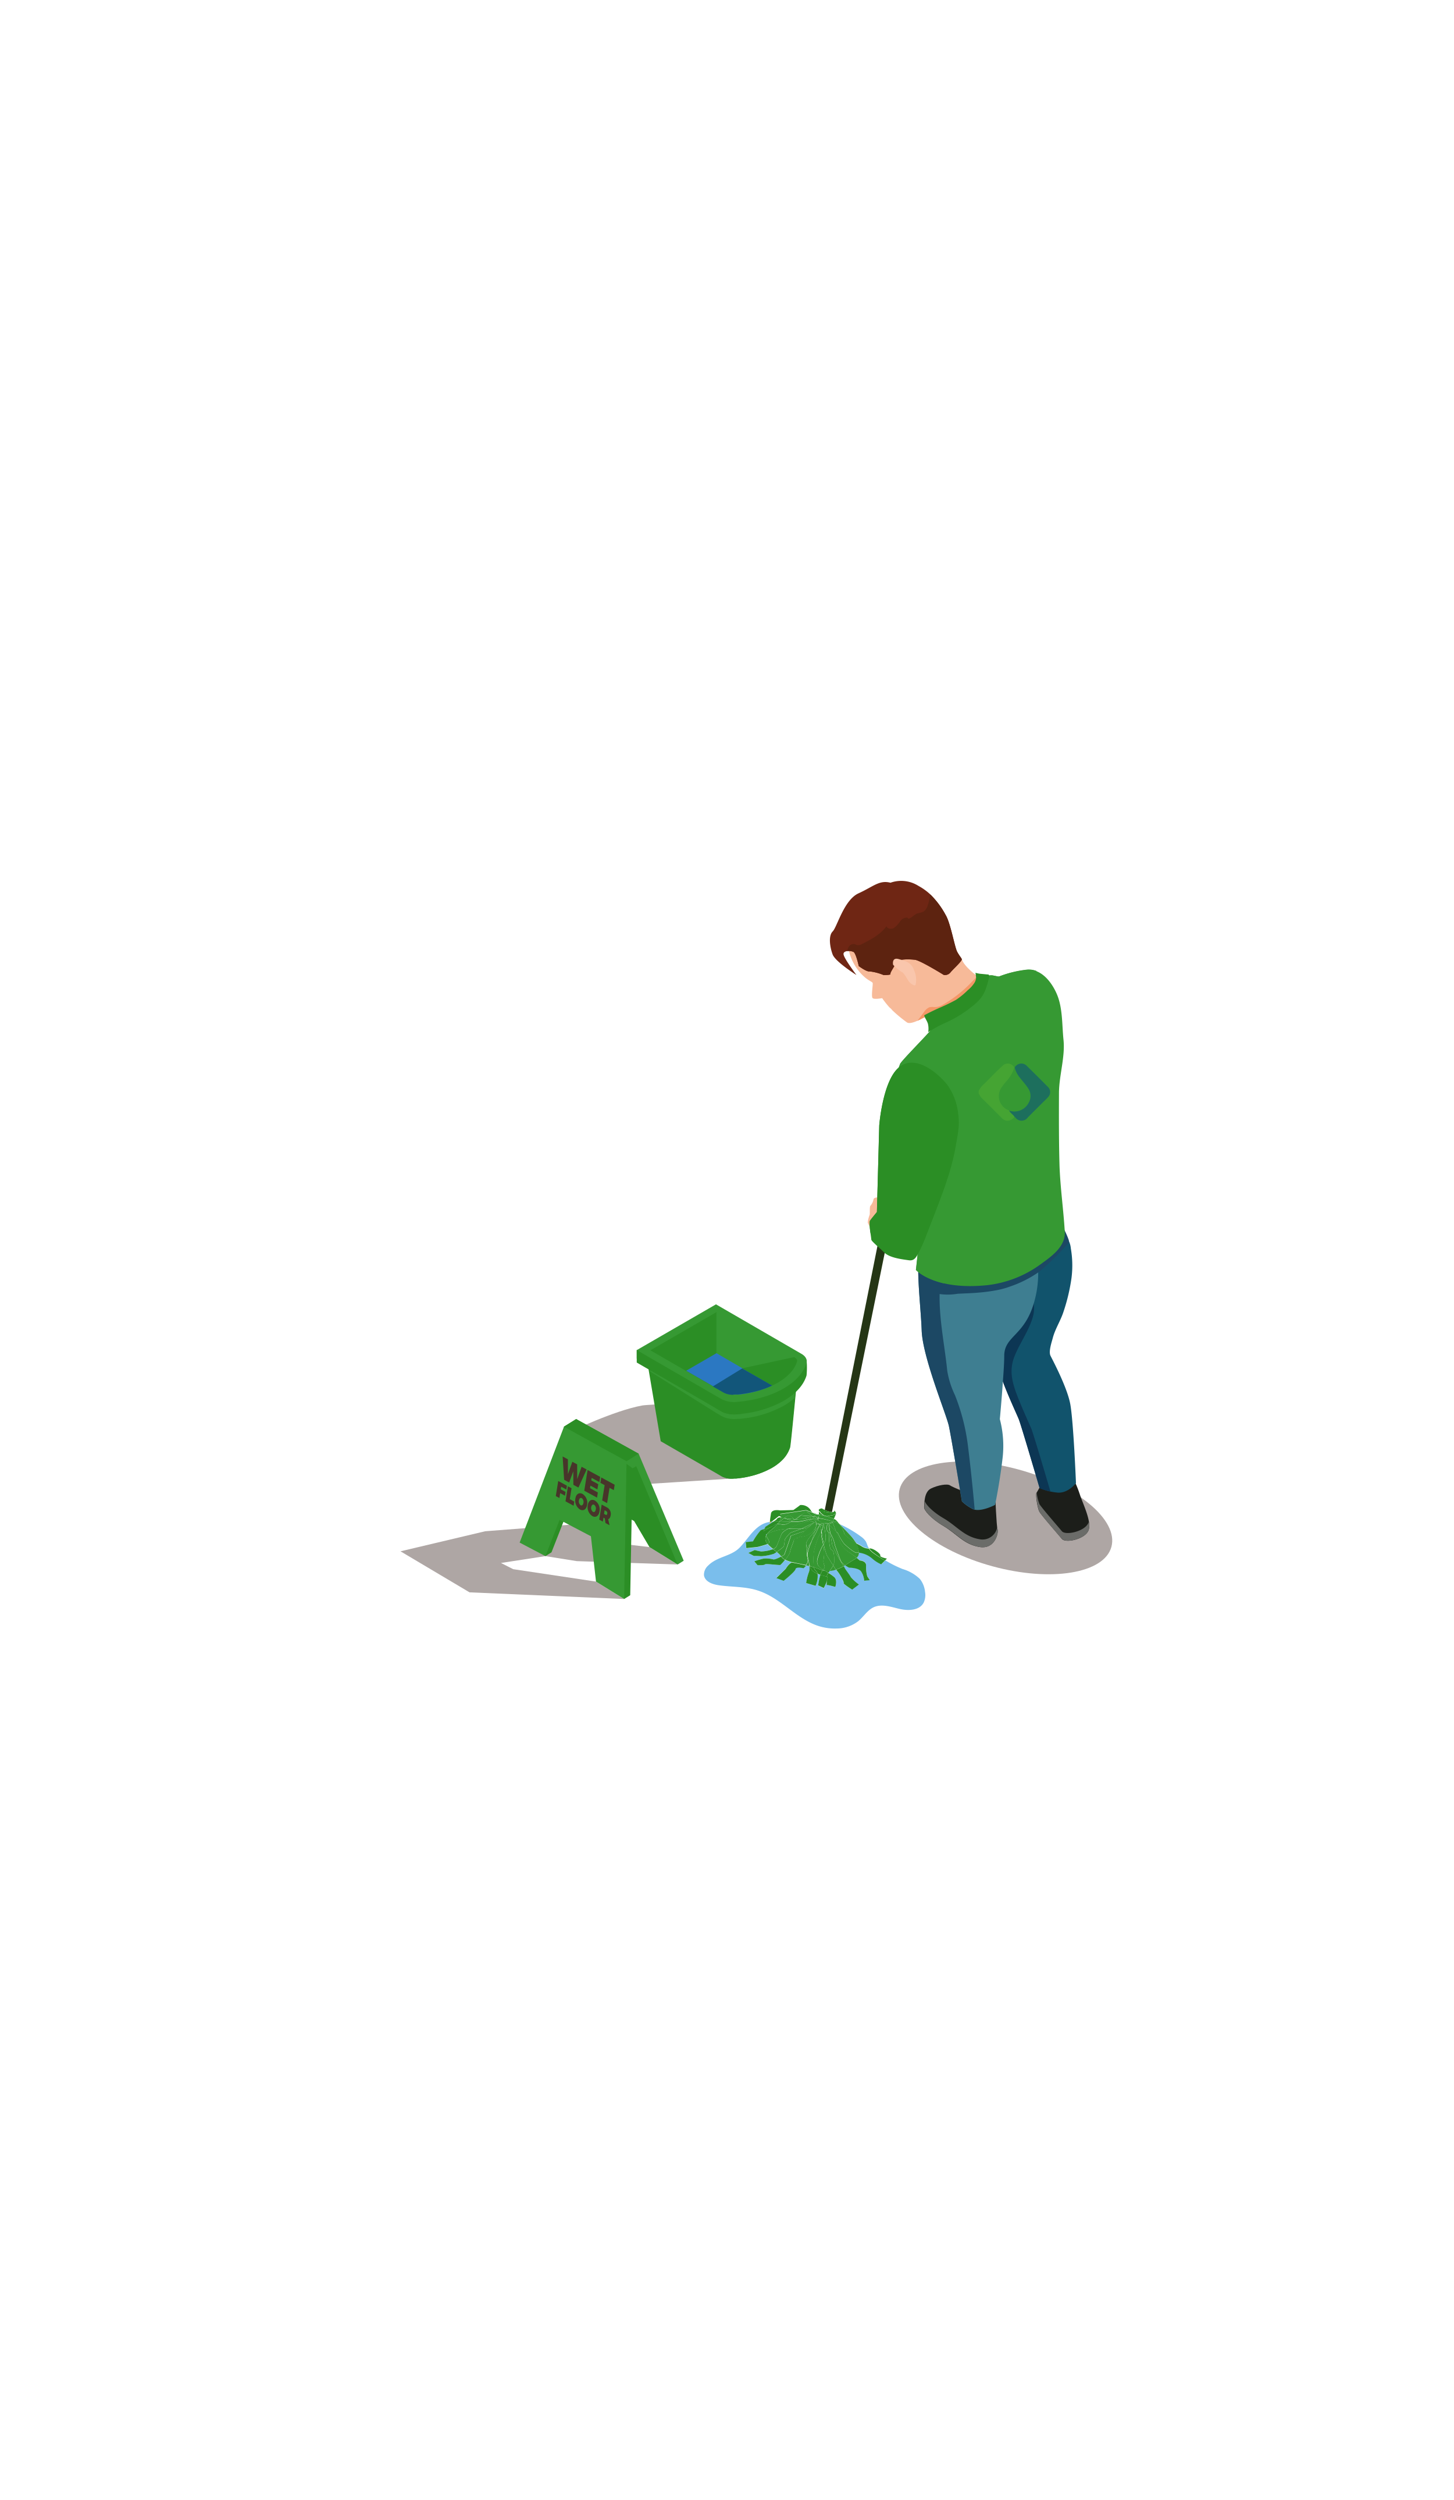 <svg xmlns="http://www.w3.org/2000/svg" xmlns:xlink="http://www.w3.org/1999/xlink" id="Calque_1" data-name="Calque 1" viewBox="0 0 323.32 555.69"><defs><style>.cls-1{fill:none;}.cls-2{fill:#aea6a4;}.cls-3{fill:#7abeec;}.cls-4{fill:#253615;}.cls-5{fill:#2b8e25;}.cls-6{fill:#369933;}.cls-7{fill:#e9ad00;}.cls-8{fill:#1c1e1a;}.cls-9{fill:#6b6c69;}.cls-10{fill:#11536c;}.cls-11{fill:#0c3654;}.cls-12{fill:#3e7e91;}.cls-13{fill:#1c4864;}.cls-14{fill:#f7ba99;}.cls-15{fill:#f39767;}.cls-16{fill:#6f2614;}.cls-17{fill:#48352a;}.cls-18{fill:#2b78c2;}.cls-19{clip-path:url(#clip-path);}.cls-20{fill:#12567a;}.cls-21{fill:#5d2310;}.cls-22{fill:#f9c6ac;}.cls-23{opacity:0.5;}.cls-24{fill:#54af33;}.cls-25{fill:#034688;}</style><clipPath id="clip-path"><path class="cls-1" d="M162,309.94a4.11,4.11,0,0,1-1.09-.4l-.59-.35.59.34a3.8,3.8,0,0,0,1.09.41m6.09-.64A19.67,19.67,0,0,0,171.7,308L165,304.17l11.59-2.5c.17.09.67.41.67.8a.25.25,0,0,1,0,.12c-.89,3-4.42,5.49-9.24,6.71"></path></clipPath></defs><path class="cls-2" d="M226.54,326.67c13,3.55,22.22,11.24,20.6,17.18s-13.48,7.86-26.48,4.31-22.22-11.25-20.6-17.18S213.54,323.11,226.54,326.67Z"></path><path class="cls-3" d="M183.82,352.4c0-.22,1.92.36,1.92.36s.54-1.47-.22-2.17a9.62,9.62,0,0,0-1.32-1l.28-.42a5.5,5.5,0,0,0,1.42-.28,3.86,3.86,0,0,0,.31.41c.48.51,1.53,2.38,1.33,2.55s1.91,1.49,1.91,1.49l1.51-1.15a9.6,9.6,0,0,1-1.8-1.65c-.36-.6-1.14-1.58-1.33-2a4.87,4.87,0,0,0-.24-.44l.33-.2a6.24,6.24,0,0,0,.89.54s2,0,2.63.78a4.2,4.2,0,0,1,.72,2.12l1.26-.13-.57-.86a7.27,7.27,0,0,1-.26-2.31c.09-1.14-1.4-1.2-1.4-1.2s-.27-.25-.69-.59a1.34,1.34,0,0,0,.52-1.15,5.55,5.55,0,0,1,3,1.31,7.56,7.56,0,0,0,2,1.28l.84-.84a26.63,26.63,0,0,0,3.85,1.93,9.36,9.36,0,0,1,3.84,2.2,5.49,5.49,0,0,1,1.15,2.89,3.94,3.94,0,0,1-.31,2.38c-.93,1.75-3.4,1.85-5.33,1.4s-4-1.2-5.8-.37c-1.4.66-2.23,2.12-3.43,3.1A7.92,7.92,0,0,1,186,362a11.89,11.89,0,0,1-4-.56c-4.9-1.58-8.37-6.17-13.26-7.81-2.86-1-6-.82-9-1.26-1.38-.21-3-.82-3.2-2.21a2.72,2.72,0,0,1,.95-2.17c2-2,5-2,6.92-3.91,1.78-1.78,3.09-4.41,5.51-5.43a5.62,5.62,0,0,1,1.26-.35l0,.25.4-.31.43,0-1.74,1.14-.28.55a4.28,4.28,0,0,0-.86.29,14.06,14.06,0,0,0-1.72,2.46l-1.61.17.14,1.33,2.52-.27s1.08-.25,2.22-.65h0a7.54,7.54,0,0,0,1.2,1.1,8.5,8.5,0,0,1-2.65.51,9.42,9.42,0,0,1-1.41-.32l-1.45.65,1.24.67a13.6,13.6,0,0,1,1.6.06,11.05,11.05,0,0,0,2.84-.53,7.26,7.26,0,0,0,.64-.4,4,4,0,0,1,1,1c-.64.34-1.53.77-1.79.62a6.34,6.34,0,0,0-2.07-.17,17.47,17.47,0,0,0-2.1.61l.73.87s1.49.06,1.65-.18,3.24.24,3.44.11a10.28,10.28,0,0,0,1-1.12,8.24,8.24,0,0,0,1.56.55c-.68.18-1.39,1.4-1.39,1.4l-2.09,2.06,1.63.61s2.54-2,2.65-2.61,1.79-.19,1.79-.19a4.93,4.93,0,0,0,.55-.6l.73.18a2.73,2.73,0,0,1-.09,1.28,11.24,11.24,0,0,0-.63,2.48l2.1.62a5.16,5.16,0,0,0,.44-2.69,5.64,5.64,0,0,0,.64.25,13.5,13.5,0,0,0-.5,2.38l1.23.58a11,11,0,0,0,.71-1.53C183.85,351.91,183.82,352.32,183.82,352.4Z"></path><path class="cls-4" d="M196.12,271.94l1.32,3.1L185,336.11a3.62,3.62,0,0,1-.45-.08,7.7,7.7,0,0,1-1.15-.38Z"></path><path class="cls-5" d="M197.22,346.46l-.43.43a26.23,26.23,0,0,1-2.51-1.69,4.49,4.49,0,0,1-1-1h.18c.85,0,2.47,1.26,2.29,1.6S197.22,346.46,197.22,346.46Z"></path><path class="cls-5" d="M196.79,346.89l-.84.84a7.56,7.56,0,0,1-2-1.28,5.55,5.55,0,0,0-3-1.31h0a1.07,1.07,0,0,0,0-.17,4.4,4.4,0,0,0-.69-2c.68.39,1.26.68,1.33.76a3.08,3.08,0,0,0,1.61.51,4.49,4.49,0,0,0,1,1A26.23,26.23,0,0,0,196.79,346.89Z"></path><path class="cls-5" d="M192.85,350.39l.57.86-1.26.13a4.2,4.2,0,0,0-.72-2.12c-.65-.78-2.63-.78-2.63-.78a6.24,6.24,0,0,1-.89-.54c.78-.46,1.43-.94,1.94-1.21a2.84,2.84,0,0,0,.64-.44c.42.34.69.59.69.59s1.49.06,1.4,1.2A7.27,7.27,0,0,0,192.85,350.39Z"></path><path class="cls-3" d="M193.12,344a1,1,0,0,0,.12.17,3.08,3.08,0,0,1-1.61-.51c-.07-.08-.65-.37-1.33-.76a8.77,8.77,0,0,0-1.32-1.74c-1.28-1.34-1.85-1.91-2.24-2.34a24.32,24.32,0,0,1,4.69,2.73,4,4,0,0,1,1.12,1.13C192.78,343.13,192.88,343.61,193.12,344Z"></path><path class="cls-6" d="M191,345.14a1.34,1.34,0,0,1-.52,1.15,16.38,16.38,0,0,0-1.54-1.12,5.68,5.68,0,0,1-1.89-1.85c-.13-.2-.68-1.62-1.16-2.9l.47.46a10.3,10.3,0,0,0,1.39,2.36c.54.48,2.34,2.13,2.89,1.93a.94.94,0,0,1,.36,0Z"></path><path class="cls-6" d="M191,345.13a.94.94,0,0,0-.36,0c-.55.2-2.35-1.45-2.89-1.93a10.3,10.3,0,0,1-1.39-2.36l-.47-.46-.73-1.95.3-.13c.39.14.78.3,1.17.47a6.38,6.38,0,0,1,1.08,2c.1.62,1.48,1.48,2.57,2.09a4.4,4.4,0,0,1,.69,2A1.07,1.07,0,0,1,191,345.13Z"></path><path class="cls-5" d="M191,352.21l-1.51,1.15s-2.11-1.33-1.91-1.49-.85-2-1.33-2.55a3.86,3.86,0,0,1-.31-.41,9.34,9.34,0,0,0,1.69-.77,4.87,4.87,0,0,1,.24.44c.19.4,1,1.38,1.33,2A9.6,9.6,0,0,0,191,352.21Z"></path><path class="cls-6" d="M190.5,346.29a2.84,2.84,0,0,1-.64.44c-.51.27-1.16.75-1.94,1.21a2.63,2.63,0,0,1-.89-.9c-.36-.74-1.36-3.58-1.36-3.58a8,8,0,0,0-1-2.61c-.19-1.06-.35-2-.35-2l1.63,1.57c.48,1.28,1,2.7,1.16,2.9a5.68,5.68,0,0,0,1.89,1.85A16.38,16.38,0,0,1,190.5,346.29Z"></path><path class="cls-6" d="M190.3,342.93c-1.09-.61-2.47-1.47-2.57-2.09a6.38,6.38,0,0,0-1.08-2l.09,0c.39.43,1,1,2.24,2.34A8.77,8.77,0,0,1,190.3,342.93Z"></path><path class="cls-6" d="M187.92,347.94l-.33.2a34.89,34.89,0,0,1-2.51-4.61c-.06-.38-.26-1.58-.45-2.68a8,8,0,0,1,1,2.61s1,2.84,1.36,3.58A2.63,2.63,0,0,0,187.92,347.94Z"></path><path class="cls-6" d="M186.74,338.85l-.09,0c-.12-.16-.22-.3-.32-.42Z"></path><path class="cls-6" d="M185.08,343.53a34.89,34.89,0,0,0,2.51,4.61,9.34,9.34,0,0,1-1.69.77c-.19-.25-.4-.58-.63-.93a1.45,1.45,0,0,0,.21-.64c0-.94.1-2.67-.6-2.84-.46-.1-.54-2.26-.57-3.88a.67.67,0,0,1,.32.23C184.82,342,185,343.15,185.08,343.53Z"></path><path class="cls-6" d="M186.33,338.39c.1.12.2.26.32.42-.39-.17-.78-.33-1.17-.47l.61-.26Z"></path><path class="cls-6" d="M186.09,338.08l-.61.26-.31-.11.26-.61A1.93,1.93,0,0,1,186.09,338.08Z"></path><path class="cls-5" d="M185.92,336.47l-.49,1.15a10.67,10.67,0,0,0-1.71-.58,1.1,1.1,0,0,0,.31,0c.64-.19,1.7-.22,1.85-.54Z"></path><path class="cls-6" d="M185.91,340.42l-1.63-1.57.9-.38Z"></path><path class="cls-5" d="M185.86,336.23a.22.22,0,0,1,0,.23l-.91-.13.05-.22c.71.06.53-.43.53-.43Z"></path><path class="cls-5" d="M185,336.33l.91.13c-.15.32-1.21.35-1.85.54a1.1,1.1,0,0,1-.31,0h0l-.45-.12a3.08,3.08,0,0,1-1.08-1l1.18.18-.06.3H185Z"></path><path class="cls-5" d="M185.52,350.59c.76.7.22,2.17.22,2.17s-1.9-.58-1.92-.36c0-.08,0-.49.06-.9s.24-.88.06-1,0-.46.26-.86A9.62,9.62,0,0,1,185.52,350.59Z"></path><path class="cls-6" d="M184.88,344.5c.7.17.61,1.9.6,2.84a1.45,1.45,0,0,1-.21.64c-.56-.85-1.17-1.86-1.42-2.27a14.34,14.34,0,0,1-.67-2.51l.34-.68c.28-.6-.18-2.87-.35-3.69h.75c-.11.66-.19,1.69.35,1.77h0C184.34,342.24,184.42,344.4,184.88,344.5Z"></path><path class="cls-6" d="M185.48,338.34l-.3.13-.05-.15,0-.09Z"></path><path class="cls-6" d="M185.43,337.62l-.26.61a14.87,14.87,0,0,0-3.13-.77l.15-.09-.19-.05.07-.31h0l.19-.32c.26.06.59.13,1,.23a1.21,1.21,0,0,0,.45.12h0A10.67,10.67,0,0,1,185.43,337.62Z"></path><path class="cls-6" d="M185.27,348c.23.35.44.68.63.93a5.5,5.5,0,0,1-1.42.28A9.56,9.56,0,0,0,185.27,348Z"></path><path class="cls-6" d="M183.85,345.71c.25.41.86,1.42,1.42,2.27a9.56,9.56,0,0,1-.79,1.21,5.4,5.4,0,0,1-1,0h0l-.44-.28c.83-.89-.22-.91.14-2.52a8.9,8.9,0,0,0-.12-3c0-.07.07-.14.11-.2A14.34,14.34,0,0,0,183.85,345.71Z"></path><path class="cls-6" d="M185.18,338.47l-.9.38a.33.33,0,0,0-.16-.22,2.83,2.83,0,0,0,1-.31Z"></path><path class="cls-6" d="M185.17,338.23l0,.09-1.11,0a2.63,2.63,0,0,0-.06.27,2.41,2.41,0,0,0-.86,0c-1.1-.32-1.21-.75-1.21-.75l.06-.27.09-.05A14.87,14.87,0,0,1,185.17,338.23Z"></path><path class="cls-6" d="M184,338.3l1.11,0a2.83,2.83,0,0,1-1,.31.44.44,0,0,0-.16-.06A2.63,2.63,0,0,1,184,338.3Z"></path><path class="cls-5" d="M185,336.11l-.05.22-1.64-.24.09-.44a7.7,7.7,0,0,0,1.15.38A3.62,3.62,0,0,0,185,336.11Z"></path><polygon class="cls-5" points="184.97 336.33 184.96 336.39 183.27 336.39 183.33 336.09 184.97 336.33"></polygon><path class="cls-5" d="M183.5,349.17a5.4,5.4,0,0,0,1,0l-.28.42Z"></path><path class="cls-6" d="M184.63,340.85a.67.67,0,0,0-.32-.23c0-.88,0-1.6,0-1.77C184.28,338.85,184.44,339.79,184.63,340.85Z"></path><path class="cls-6" d="M184.31,340.62h0c-.54-.08-.46-1.11-.35-1.77h.36C184.31,339,184.3,339.74,184.31,340.62Z"></path><path class="cls-6" d="M184.28,338.85h-.36l0-.2h.17A.33.33,0,0,1,184.28,338.85Z"></path><path class="cls-6" d="M184.12,338.63H184s0-.05,0-.07A.44.44,0,0,1,184.12,338.63Z"></path><path class="cls-5" d="M183.94,350.47c.18.15.1.57-.06,1Z"></path><path class="cls-6" d="M184,338.57s0,0,0,.07a2.62,2.62,0,0,1-.85-.11A2.41,2.41,0,0,1,184,338.57Z"></path><path class="cls-6" d="M183.1,338.53a2.62,2.62,0,0,0,.85.11l0,.2h-.75C183.13,338.64,183.1,338.53,183.1,338.53Z"></path><path class="cls-5" d="M183.5,349.17l.7.44c-.27.4-.42.73-.26.86a12.26,12.26,0,0,1-1.5-.4,4,4,0,0,1,.48-1,3.86,3.86,0,0,0,.57.12Z"></path><path class="cls-5" d="M183.94,350.47l-.06,1a11,11,0,0,1-.71,1.53l-1.23-.58a13.5,13.5,0,0,1,.5-2.38A12.26,12.26,0,0,0,183.94,350.47Z"></path><path class="cls-6" d="M183.17,338.83c.17.82.63,3.09.35,3.69l-.34.68c-.15-.69-.29-1.43-.42-2.1l.19-1.43h0l.22-.44-.15-.06,0-.34Z"></path><path class="cls-6" d="M183.05,348.89l.44.28a3.86,3.86,0,0,1-.57-.12C183,349,183,348.94,183.05,348.89Z"></path><path class="cls-5" d="M183.42,335.65l-.09.44-1.18-.18c-.37-.53.61-.61.61-.61A3.31,3.31,0,0,0,183.42,335.65Z"></path><path class="cls-6" d="M183.23,336.91l.45.12A1.21,1.21,0,0,1,183.23,336.91Z"></path><path class="cls-6" d="M183.07,343.4a8.9,8.9,0,0,1,.12,3c-.36,1.61.69,1.63-.14,2.52l-.5-.32c-1.42-.91-.63-2.34-.41-3.14A11.29,11.29,0,0,1,183.07,343.4Z"></path><path class="cls-6" d="M183.18,343.2c0,.06-.07.13-.11.2-.17-1-.38-1.78-.38-1.78l.07-.52C182.89,341.77,183,342.51,183.18,343.2Z"></path><path class="cls-6" d="M183.17,338.83h-.11l0-.29S183.13,338.64,183.17,338.83Z"></path><path class="cls-6" d="M183,339.16l.15.06-.22.44Z"></path><polygon class="cls-6" points="183.1 338.53 183.06 338.82 182.34 338.81 183.1 338.53"></polygon><path class="cls-6" d="M183.1,338.53l-.76.28-1-.62.51-.41S182,338.21,183.1,338.53Z"></path><path class="cls-6" d="M183.06,338.82l0,.34-.66-.23a1.13,1.13,0,0,0,0-.12Z"></path><path class="cls-6" d="M183.05,348.89c0,.05-.09.1-.13.16a5.23,5.23,0,0,1-.71-.22c-.4-.16-.82-.3-1.24-.43a13.21,13.21,0,0,1,0-3.49,17.34,17.34,0,0,1,1.61-4.54c0,.23.09.47.14.73l-.07.52s.21.79.38,1.78a11.29,11.29,0,0,0-.93,2c-.22.8-1,2.23.41,3.14Z"></path><path class="cls-6" d="M183,339.16l-.07.5h0l-.33.7c-.12-.68-.22-1.21-.26-1.44Z"></path><path class="cls-6" d="M183,339.67l-.19,1.43c0-.26-.1-.5-.14-.73Z"></path><path class="cls-5" d="M182.21,348.83a5.23,5.23,0,0,0,.71.22,4,4,0,0,0-.48,1,5.64,5.64,0,0,1-.64-.25,1,1,0,0,0-.34-.57,1.61,1.61,0,0,1-.49-.85C181.39,348.53,181.81,348.67,182.21,348.83Z"></path><path class="cls-6" d="M182.36,338.93c0,.23.14.76.26,1.44a17.34,17.34,0,0,0-1.61,4.54,13.21,13.21,0,0,0,0,3.49l-.9-.25c0-.13-.09-.26-.13-.4a17,17,0,0,0-.4-1.91v0q0-.19,0-.42a11.16,11.16,0,0,1,.91-2.76l0-.07,0-.06c.73-1.27,1.61-3.14,1.82-3.6Z"></path><path class="cls-6" d="M182.36,338.93l-.07,0h0l0-.06v0A1.13,1.13,0,0,1,182.36,338.93Z"></path><path class="cls-5" d="M183.23,336.91c-.37-.1-.7-.17-1-.23l0,0h-.13v-.72A3.08,3.08,0,0,0,183.23,336.91Z"></path><path class="cls-6" d="M182.34,338.81v0l0,.06-.62-.22s0,.15-.12.4l-.17-.89Z"></path><path class="cls-6" d="M182.29,338.9l0-.06Z"></path><path class="cls-6" d="M182.29,338.9h0a8.48,8.48,0,0,1-1.13,1.49c.15-.49.29-1,.38-1.29v0c.08-.25.12-.4.12-.4Z"></path><path class="cls-7" d="M182.29,336.64l0,0-.11,0h0v0Z"></path><path class="cls-6" d="M182.27,336.68l-.19.32.08-.34Z"></path><path class="cls-6" d="M182.19,337.37l-.15.09H182l0-.13Z"></path><path class="cls-7" d="M182.16,336.63v0h0l-.36-.07Z"></path><path class="cls-6" d="M182.16,336.66l-.08.34h0l-.17.29-.48-.13-.17-.21-.34.08-.13,0h-.17c-.5-.41-1-.84-1.16-1s-.85.48-1.11.65a1.67,1.67,0,0,0-.23.18l-.11,0c-.13-.09-.69.45-1.64.67-.31-.47-.87-1-2-.09l-.25,0-.46-.19a.83.83,0,0,0-.23-.65l5.82-.85,1.48.54a3,3,0,0,0,1,.37h.05Z"></path><polygon class="cls-6" points="181.9 337.3 182.07 337.01 182 337.32 181.9 337.3"></polygon><path class="cls-6" d="M182,337.46l-.09.05,0-.06Z"></path><path class="cls-6" d="M182,337.32l0,.13h-.15l.08-.14Z"></path><path class="cls-6" d="M182,337.45l0,.06-.18.11,0,0,.08-.14Z"></path><polygon class="cls-6" points="181.95 337.51 181.89 337.78 181.77 337.62 181.95 337.51"></polygon><path class="cls-6" d="M181.9,337.3l-.08.14h-.21l-.19-.26Z"></path><path class="cls-6" d="M181.77,337.62l.12.16-.51.41-.11.09-.15.11h0L180,338l-1.47.51a34.75,34.75,0,0,0-3.24,1.33l-.75.05a11.88,11.88,0,0,0-4,1.12,3.81,3.81,0,0,1,.78-.78,10.29,10.29,0,0,0,1.55-1.45c.35,0,1.1.12,1.32.18a3.61,3.61,0,0,0,1.63-.65,11.15,11.15,0,0,0,3-.25c.39-.1.73-.22,1.07-.33l1.48.12.13-.08.06.05.08-.13Z"></path><path class="cls-5" d="M181.8,349.82a5.16,5.16,0,0,1-.44,2.69l-2.1-.62a11.24,11.24,0,0,1,.63-2.48,2.73,2.73,0,0,0,.09-1.28l.09,0a4.36,4.36,0,0,0,.2.52A2.86,2.86,0,0,0,181.8,349.82Z"></path><path class="cls-6" d="M181.82,337.44l-.08.14-.13-.15h.21Z"></path><polygon class="cls-6" points="181.77 337.62 181.69 337.67 181.74 337.58 181.77 337.62"></polygon><path class="cls-6" d="M180.74,336.21l1,.37A3,3,0,0,1,180.74,336.21Z"></path><path class="cls-6" d="M181.74,337.58l-.05.09-.14.08-.41-.31a1.83,1.83,0,0,1,.47,0Z"></path><path class="cls-6" d="M181.69,337.67l-.08.13-.06-.05Z"></path><path class="cls-5" d="M181.46,349.25a1,1,0,0,1,.34.57,2.86,2.86,0,0,1-1.53-1.15,4.36,4.36,0,0,1-.2-.52l.9.25A1.61,1.61,0,0,0,181.46,349.25Z"></path><path class="cls-6" d="M181.42,337.17l.19.26a1.83,1.83,0,0,0-.47,0c-.12-.11-.27-.23-.42-.35l.19,0Z"></path><path class="cls-6" d="M181.38,338.19l.17.89v0a3.83,3.83,0,0,1-2.48,2.4l-1.35.27,0-.14,1.17-1.32,2.34-2Z"></path><path class="cls-6" d="M181.55,337.75l-.13.08-1.48-.12a4.57,4.57,0,0,1,1.2-.27Z"></path><path class="cls-6" d="M181.42,337.17l-.51-.13.34-.08Z"></path><path class="cls-6" d="M182.29,338.91c-.21.46-1.09,2.33-1.82,3.6.16-.38.44-1.28.69-2.11A8.48,8.48,0,0,0,182.29,338.91Z"></path><path class="cls-6" d="M181.27,338.28l-2.34,2,1.86-1.67,0,0,.3-.23h0Z"></path><path class="cls-6" d="M181.54,339.11c-.09.33-.23.8-.38,1.29-.95,1.1-2,2.26-1.91,2.93a13.66,13.66,0,0,1,.19,1.44c0,.25,0,.52,0,.79v0a.61.61,0,0,0,0,.15v0c0,.1,0,.21.05.32s.07.44.11.62h0a1.6,1.6,0,0,1-.42,1.23c-1.13-.25-2.22-.44-3.14-.67l0,0a4,4,0,0,0,1.49-.9,11.77,11.77,0,0,0-.3-2.91c-.22-.2.19-1.28.36-1.67l1.35-.27A3.83,3.83,0,0,0,181.54,339.11Z"></path><path class="cls-6" d="M181.16,340.4c-.25.83-.53,1.73-.69,2.11l0,.06a6,6,0,0,1-.7,1.06,1.77,1.77,0,0,0-.3,1.14,13.66,13.66,0,0,0-.19-1.44C179.11,342.66,180.21,341.5,181.16,340.4Z"></path><path class="cls-6" d="M181.12,338.39h0Z"></path><path class="cls-6" d="M181.11,338.39h0l-.3.23,0,0a11,11,0,0,1-1.47,1,3.19,3.19,0,0,1-1,.17Z"></path><path class="cls-6" d="M181.11,338.39l-2.83,1.4c-.82,0-1.91,0-3,0a34.75,34.75,0,0,1,3.24-1.33L180,338Z"></path><path class="cls-6" d="M180.78,337l.13,0-.19,0-.11-.08Z"></path><path class="cls-6" d="M180.72,337.09c.15.12.3.24.42.35a4.57,4.57,0,0,0-1.2.27l-.54,0s-.48,0-1.08,0C179.17,337.48,180.14,337.24,180.72,337.09Z"></path><path class="cls-6" d="M180.79,338.65l-1.86,1.67-3.07,1.06-1.47,4.22s-.29.18-.68.39a4,4,0,0,0-1-1,12.5,12.5,0,0,0,1.5-1.15c.25-.31.21-1.25.35-1.68a6.91,6.91,0,0,1,1.26-1.46l2.46-.89a3.19,3.19,0,0,0,1-.17A11,11,0,0,0,180.79,338.65Z"></path><path class="cls-5" d="M180.74,336.21l-1.48-.54-5.82.85a.83.83,0,0,1,.23.65l-.44-.19-1.66,1.28a2.2,2.2,0,0,0-.37.06c0-.35.11-1.05.23-1.83.16-1.12,2-.75,2-.75l3-.08s1.28-.89,1.49-1.1a2.47,2.47,0,0,1,2.34,1.12A1.17,1.17,0,0,0,180.74,336.21Z"></path><path class="cls-6" d="M180.61,337l.11.08c-.58.15-1.55.39-2.4.58a11.32,11.32,0,0,0-1.47.1c.42-.27,1-.68,1.26-.91C178.54,337,180.09,337,180.61,337Z"></path><path class="cls-6" d="M180.44,342.57l0,.07a11.16,11.16,0,0,0-.91,2.76c0-.2,0-.42-.06-.63a1.77,1.77,0,0,1,.3-1.14A6,6,0,0,0,180.44,342.57Z"></path><path class="cls-6" d="M180.07,348.15l-.09,0c0-.13,0-.25,0-.38C180,347.89,180,348,180.07,348.15Z"></path><path class="cls-6" d="M179.94,347.75c0,.13,0,.25,0,.38l-.73-.18a1.6,1.6,0,0,0,.42-1.23C179.75,347.08,179.84,347.43,179.94,347.75Z"></path><path class="cls-6" d="M179.4,337.66l.54,0c-.34.11-.68.23-1.07.33a11.15,11.15,0,0,1-3,.25,1.07,1.07,0,0,0,.33-.28l.08,0a.65.65,0,0,0,.36-.13.23.23,0,0,0,0,.05,7.49,7.49,0,0,0,1.65-.28C178.92,337.65,179.4,337.66,179.4,337.66Z"></path><path class="cls-6" d="M179.94,347.75c-.1-.32-.19-.67-.27-1h0c0-.18-.08-.39-.11-.62,0-.08,0-.16,0-.25A17,17,0,0,1,179.94,347.75Z"></path><path class="cls-6" d="M180.61,337c-.52,0-2.07-.06-2.5-.15a1.67,1.67,0,0,1,.23-.18c.26-.17.84-.92,1.11-.65S180.11,336.6,180.61,337Z"></path><path class="cls-6" d="M179.54,345.84c0,.09,0,.17,0,.25,0-.11,0-.22-.05-.32l0,.05Z"></path><path class="cls-6" d="M179.53,345.82l0-.05,0-.18v0a1.15,1.15,0,0,1,0-.16Q179.52,345.63,179.53,345.82Z"></path><path class="cls-6" d="M179.48,345.59l0,.18v0A.61.61,0,0,1,179.48,345.59Z"></path><path class="cls-6" d="M179.5,345.4a1.15,1.15,0,0,0,0,.16c0-.27,0-.54,0-.79C179.46,345,179.48,345.2,179.5,345.4Z"></path><path class="cls-6" d="M178.93,340.32l-1.17,1.32,0,.14c-.82.17-1.2.29-1.22.56s-.86,2.19-.85,2.66a5.91,5.91,0,0,1-1.09,1.73,2,2,0,0,1-.84-.74c.39-.21.68-.39.68-.39l1.47-4.22Z"></path><path class="cls-5" d="M179.25,348a4.93,4.93,0,0,1-.55.6s-1.69-.39-1.79.19-2.65,2.61-2.65,2.61l-1.63-.61,2.09-2.06s.71-1.22,1.39-1.4C177,347.51,178.12,347.7,179.25,348Z"></path><path class="cls-6" d="M178.28,339.79l-2.46.89a6.91,6.91,0,0,0-1.26,1.46c-.14.43-.1,1.37-.35,1.68a12.5,12.5,0,0,1-1.5,1.15l-.81-.64a1.45,1.45,0,0,0,.72-.48c.35-.64.83-2.18,1.27-3a3.62,3.62,0,0,1,1.4-1C176.37,339.77,177.46,339.82,178.28,339.79Z"></path><path class="cls-6" d="M178,336.82l.11,0c-.31.23-.84.64-1.26.91l-.28.05c-.06-.09-.12-.21-.21-.33C177.31,337.27,177.87,336.73,178,336.82Z"></path><path class="cls-6" d="M177.35,343.45a11.77,11.77,0,0,1,.3,2.91,4,4,0,0,1-1.49.9l0,0a8.24,8.24,0,0,1-1.56-.55,5.91,5.91,0,0,0,1.09-1.73c0-.47.82-2.27.85-2.66s.4-.39,1.22-.56C177.54,342.17,177.13,343.25,177.35,343.45Z"></path><path class="cls-6" d="M176.85,337.77a11.32,11.32,0,0,1,1.47-.1,7.49,7.49,0,0,1-1.65.28.23.23,0,0,1,0-.05Z"></path><path class="cls-6" d="M176.85,337.77l-.23.13a.56.56,0,0,1-.05-.08Z"></path><path class="cls-6" d="M176.57,337.82a.56.56,0,0,0,.05.08.65.65,0,0,1-.36.13l-.08,0h0A.74.74,0,0,1,176.57,337.82Z"></path><path class="cls-6" d="M176.36,337.49c.09.12.15.24.21.33a.74.74,0,0,0-.38.18h0a10.16,10.16,0,0,1-1.48-.43l-.36-.14,0,0,.32.07A3.46,3.46,0,0,0,176.36,337.49Z"></path><path class="cls-6" d="M176.36,337.49a3.46,3.46,0,0,1-1.66,0l-.32-.07C175.49,336.49,176.05,337,176.36,337.49Z"></path><path class="cls-6" d="M176.18,338a1.07,1.07,0,0,1-.33.28l-.87,0-1.51-.06a6.33,6.33,0,0,0,.56-.49,2.53,2.53,0,0,1,.31-.28l.36.14A10.16,10.16,0,0,0,176.18,338Z"></path><path class="cls-6" d="M175,338.27l.87,0a3.61,3.61,0,0,1-1.63.65c-.22-.06-1-.14-1.32-.18.09-.1.17-.21.24-.3l.33-.25Z"></path><path class="cls-6" d="M174.54,339.87l.75-.05a3.62,3.62,0,0,0-1.4,1c-.44.86-.92,2.4-1.27,3a1.45,1.45,0,0,1-.72.48,7.54,7.54,0,0,1-1.2-1.1c.88-.36-.23-1.39-.33-1.91a1.17,1.17,0,0,1,.2-.33A11.88,11.88,0,0,1,174.54,339.87Z"></path><path class="cls-6" d="M174.38,337.4l0,0-.21-.08Z"></path><path class="cls-6" d="M174.13,337.36l.21.08a2.53,2.53,0,0,0-.31.28,6.33,6.33,0,0,1-.56.49h-.16a2.16,2.16,0,0,0,.35-.9Z"></path><path class="cls-6" d="M173.67,337.17l.46.19-.47-.06A.57.57,0,0,0,173.67,337.17Z"></path><path class="cls-5" d="M173.71,346a2,2,0,0,0,.84.74,10.28,10.28,0,0,1-1,1.12c-.2.13-3.29-.34-3.44-.11s-1.65.18-1.65.18l-.73-.87a17.47,17.47,0,0,1,2.1-.61,6.34,6.34,0,0,1,2.07.17C172.18,346.76,173.07,346.33,173.71,346Z"></path><path class="cls-5" d="M172.52,337.88c.31-.2.27-.62,1.14-.58a2.16,2.16,0,0,1-.35.9,9.52,9.52,0,0,0-1.31,0Z"></path><path class="cls-6" d="M173.31,338.2h.16l-.33.25Z"></path><path class="cls-5" d="M172,338.22a9.52,9.52,0,0,1,1.31,0l-.17.26-.41.28h0l-.79.43a11.27,11.27,0,0,1-2,.74l.28-.55Z"></path><path class="cls-5" d="M173.14,338.46c-.07.09-.15.2-.24.3l-.17,0Z"></path><path class="cls-5" d="M172.73,338.74l.17,0a10.29,10.29,0,0,1-1.55,1.45,3.81,3.81,0,0,0-.78.78l-.13.08a.2.2,0,0,0-.07.25,1.6,1.6,0,0,0,.33,1.91h0c-1.14.4-2.22.65-2.22.65l-2.52.27-.14-1.33,1.61-.17a14.06,14.06,0,0,1,1.72-2.46,4.28,4.28,0,0,1,.86-.29l-.24.47,2.19-1.21a6.89,6.89,0,0,0,.79-.43Z"></path><path class="cls-3" d="M171.93,339.17l.79-.43A6.89,6.89,0,0,1,171.93,339.17Z"></path><path class="cls-5" d="M172.71,345a7.26,7.26,0,0,1-.64.4,11.05,11.05,0,0,1-2.84.53,13.6,13.6,0,0,0-1.6-.06l-1.24-.67,1.45-.65a9.42,9.42,0,0,0,1.41.32,8.5,8.5,0,0,0,2.65-.51Z"></path><path class="cls-5" d="M171.93,339.17l-2.19,1.21.24-.47A11.27,11.27,0,0,0,171.93,339.17Z"></path><path class="cls-7" d="M171.57,338.26l-.4.31,0-.25A2.2,2.2,0,0,1,171.57,338.26Z"></path><path class="cls-6" d="M170.37,341.32c.1.52,1.21,1.55.33,1.91A1.6,1.6,0,0,1,170.37,341.32Z"></path><path class="cls-3" d="M170.44,341.07l.13-.08a1.17,1.17,0,0,0-.2.33A.2.2,0,0,1,170.44,341.07Z"></path><path class="cls-2" d="M158.3,311.65s-14.11.51-15.53.78c-6.28,1.15-16,5.84-16,5.84L142,330l21.7-1.4-5.42-17Z"></path><polyline class="cls-2" points="89.06 344.84 104.41 353.96 138.79 355.44 132.53 351.57 114.11 348.81 111.4 347.43 121.28 345.91 128.25 347.02 150.68 347.77 144.42 343.9 137.25 343.06 130.97 338.6 130.97 338.6 107.89 340.38 89.06 344.84"></polyline><path class="cls-8" d="M238.58,328.5a25.4,25.4,0,0,1,1.55,3.73c.67,2.08,2.75,6.16,1.87,8.06s-5.07,2.78-5.88,1.79-4.57-5.28-5-6.05-.93-4-.61-4.23a22.14,22.14,0,0,0,1.66-3.3Z"></path><path class="cls-8" d="M221.31,332.34s.26,6.93.51,7.63-.51,4.47-4,3.91-5.07-2.92-8-4.65-4.4-3.59-4.33-4.22-.07-3.34,1.51-4.12,3.7-1.12,4.26-.7,5.14,2.22,5.14,2.22l4.89-.07Z"></path><path class="cls-9" d="M242,338.57c-.88,1.9-5.07,2.78-5.88,1.8s-4.57-5.28-5-6.05a11.06,11.06,0,0,1-.6-2.53h0c-.32.19.22,3.46.61,4.23s4.15,5.07,5,6.05,5,.11,5.88-1.79a3.72,3.72,0,0,0,.12-2.08,1.9,1.9,0,0,1-.12.36Z"></path><path class="cls-9" d="M221.74,339.5a3.31,3.31,0,0,1-3.88,2.66c-3.45-.56-5.07-2.92-8-4.64-2.5-1.46-3.91-3-4.24-3.84-.07.59-.06,1.1-.09,1.33-.07.63,1.37,2.5,4.33,4.22s4.57,4.08,8,4.65,4.22-3.21,4-3.91a2.17,2.17,0,0,1-.08-.47Z"></path><path class="cls-10" d="M239.28,329.66s-1.79,2.4-4.23,2.12a12.82,12.82,0,0,1-3.86-1s-4.08-13.94-4.64-15.34c-.4-1-2.34-5.13-3.54-8.38a14.74,14.74,0,0,1-1-3.44c-.09-1.4-.21-9.82-.22-16.87,0-5,0-9.27.22-9.94a1.24,1.24,0,0,1,.42-.52,23.6,23.6,0,0,1,5.42-3q1.79-.86,3.6-1.65c1-.44,2.06-1.17,3.1-.44a3.74,3.74,0,0,1,1,1.11c.58.89,1.06,1.84,1.65,2.73a5,5,0,0,1,.92,2.49,22.06,22.06,0,0,1,.14,6.59,41.59,41.59,0,0,1-1.8,7.54c-.66,2-1.82,3.72-2.36,5.77-.24.92-1,3.09-.47,4,0,.07,3.64,6.75,4.36,10.67s1.27,17.59,1.27,17.59Z"></path><path class="cls-11" d="M229.48,317.93c-.4-1-2.34-5.13-3.54-8.38-1-2.78-1.47-5.18-.37-8s3.06-5.48,4-8.48c.86-2.69.08-4.4-.87-6.84-.7-1.77-2.76-1.66-4.09-2.87s-.32-3.21.57-4.4,3.2-2,4.55-2.7c1-.49,2-1,3-1.42a4.6,4.6,0,0,0,2.29-1.43.61.61,0,0,0,0-.42,2.22,2.22,0,0,0-2.78-1.72,38.85,38.85,0,0,0-3.84,1.73c-2,.94-4.31,1.84-6,3.3a1.24,1.24,0,0,0-.42.52c-.17.67-.23,5-.22,9.94,0,7.05.13,15.47.22,16.87a14.74,14.74,0,0,0,1,3.44c1.2,3.25,3.14,7.4,3.54,8.38.56,1.4,4.64,15.34,4.64,15.34a11.69,11.69,0,0,0,2.42.75c-1.11-3.78-3.7-12.52-4.13-13.61Z"></path><path class="cls-12" d="M230.86,282.85a23.35,23.35,0,0,1-.93,6.7c-2.11,7.4-6.55,7.4-6.62,11.75,0,1.49-.14,3.62-.3,5.77-.28,4.14-.68,8.38-.68,8.38a23.49,23.49,0,0,1,.56,9.07c-.63,5.35-1.62,10-1.62,10s-2.77,1.47-4.55,1.06a1.93,1.93,0,0,1-.58-.22,9.71,9.71,0,0,1-2.25-1.62S211.57,319.67,211,317s-5.84-15.26-6.05-21.25-1.62-16,0-19.14c1-2,10.52-1.17,17.52-.3,4.18.53,7.46,1.08,7.46,1.08a15.43,15.43,0,0,1,.93,5.47Z"></path><path class="cls-13" d="M237.69,275.85c0,.42-.28.7-.67,1.12a57,57,0,0,1-5.63,5.47,5,5,0,0,1-.53.41,25.33,25.33,0,0,1-6.15,3.09,18.47,18.47,0,0,1-2.88.82,39.31,39.31,0,0,1-4.32.58c-1.52.14-3,.16-4.57.25a13.16,13.16,0,0,1-4,.06c-.12,5.67,1.13,11.46,1.7,17.1a19.85,19.85,0,0,0,1.7,5.35,45.67,45.67,0,0,1,2.86,11q.9,7.2,1.53,14.44a1.93,1.93,0,0,1-.58-.22,9.71,9.71,0,0,1-2.25-1.62S211.57,319.67,211,317s-5.84-15.26-6.05-21.25-1.62-16,0-19.14c1-2,10.52-1.17,17.52-.3C224,275,229.33,272.55,233,271l.36.09c.55.09,1.48-.23,1.87.27.14.18.22.39.35.57a4.25,4.25,0,0,0,.47.48,4.05,4.05,0,0,1,.64,1,19.6,19.6,0,0,1,.9,2.05,1.06,1.06,0,0,1,.08.44Z"></path><path class="cls-14" d="M188.43,209.22a11.85,11.85,0,0,0,2,5.91c1.93,2.76,3.52,3,3.62,3.37s-.38,3.05,0,3.38,2.11,0,2.11,0a21,21,0,0,0,1.64,2.07,3.11,3.11,0,0,1,.61.61,30.85,30.85,0,0,0,3.28,2.72c1,.61,3.76-1.18,4.18-1.27a1.73,1.73,0,0,0,.75-.42l1.55,2.25s8.3-2.81,10.65-4.78a15.73,15.73,0,0,0,3.42-3.95s-2.25,0-5.25-2.36-3.1-3.55-3.1-3.55-17.31-7.5-18.48-6.91-6.95,2.93-6.95,2.93Z"></path><path class="cls-15" d="M208.14,227.84l1.55-.55c.93-.34,1.81-.44,2.44-1.27a6.53,6.53,0,0,1,1.08-1,18.51,18.51,0,0,0,1.39-1.27,11.9,11.9,0,0,0,2.29-3.4,4.54,4.54,0,0,0,.43-3.36l-.81.85c-.29.31-.59.62-.89.92a27.6,27.6,0,0,1-3.84,3.23c-.67.47-1.37.92-2.09,1.33a3.47,3.47,0,0,1-2.13.53,2.78,2.78,0,0,0-.91.06,2.9,2.9,0,0,0-1.25,1.16c-.47.6-.92,1.23-1.38,1.84.84-.38,1.61-.83,1.82-.88a1.73,1.73,0,0,0,.75-.42l1.55,2.25Z"></path><path class="cls-16" d="M213.86,213.21c.14.37-1.69,2-2.44,2.86a1.57,1.57,0,0,1-1.55.65s-5.21-3.23-6.42-3.37-3.9-.24-4.23.65-1.35,2.21-1.21,2.49-1.51.26-1.51.26a11.55,11.55,0,0,0-3.14-.82c-.65.14-2.4-1.18-2.4-1.18s-.6-2.81-1.16-3.14a2.55,2.55,0,0,0-1.39-.19c-.52.06-.94.3-.82.8.22,1,2.71,4.31,2.85,4.52-.27-.18-4.7-3-5.29-4.57s-1-4.12,0-5.11,2.49-7,5.77-8.49,4.6-3,7.09-2.35a7.16,7.16,0,0,1,6.23.71,12.72,12.72,0,0,1,2.64,1.9,18.75,18.75,0,0,1,3.41,4.57c1.09,1.78,2,7.18,2.58,8.21s.85,1.22,1,1.6Z"></path><path class="cls-6" d="M218.91,217.57s3.63.84.85,2.71a57.74,57.74,0,0,1-10.38,4.85c-.6,0-3.22.76-3.22.76s1.21,2.3,1.07,2.79-6.79,7.11-7.07,7.85l-.28.74s5.11,14.14,5.44,21.25-1.64,23.78-1.64,23.78,4.08,4.58,15.83,3.38a24.85,24.85,0,0,0,12-4.73c2.43-1.76,5.46-3.9,5.26-7.18-.29-4.9-1-9.75-1.17-14.69-.15-5.32-.14-10.65-.12-16,0-4,1.42-8.14,1-12-.33-3.2-.16-6.95-1.43-10-1.18-2.81-3.57-5.87-6.85-5.48a24.5,24.5,0,0,0-6,1.47c-.23.11-2.73-.88-3.3.5Z"></path><path class="cls-6" d="M217.51,220.71c-1,.9-2.25,1.43-3.32,2.23a19.84,19.84,0,0,1-4.05,1.93,22.45,22.45,0,0,1-4,1s1.21,2.3,1.07,2.79-6.79,7.11-7.07,7.85l-.28.74s5.11,14.14,5.44,21.25-1.64,23.78-1.64,23.78,1.76,1.95,6.24,3a55.52,55.52,0,0,1,.68-15.13c.78-3.85,1.72-7.45,1.86-11.38.07-1.8.75-3.64.84-5.5a22.48,22.48,0,0,0-.47-5.78,1.28,1.28,0,0,0-.14-.43,1.44,1.44,0,0,0-.61-.48l-2.79-1.5-.55-.29c-.53-.28-2.31-1.63-2.72-1a13.31,13.31,0,0,1-2.82-4.5,2.61,2.61,0,0,1,0-1.54,15.19,15.19,0,0,1,2.73-4.08c.94-1.22,2.07-2.29,3-3.51a17.06,17.06,0,0,1,1.4-2.22,19.06,19.06,0,0,1,2.54-1.7q2.56-1.72,5.11-3.47l-.27,0a11.2,11.2,0,0,1,2.55-2.37c1.11-.57,2.25-1.1,3.39-1.6,2.29-1,4.61-2,6.93-2.94a4.75,4.75,0,0,0-2.33-.31,24.5,24.5,0,0,0-6,1.47c-.36.17-1.27-.22-1.67-.23-1-.05-1.45.49-2.24,1,.47-.28.7.6.62.89a3.68,3.68,0,0,1-.79,1.42,7,7,0,0,1-.62.6Z"></path><path class="cls-14" d="M195.82,266.17s-1.47-.12-1.57.4a3.14,3.14,0,0,1-.7,1.47c-.21.12-.09,1.81-.17,2a6.75,6.75,0,0,0-.42,1.69c0,.23,1.6,3.12,1.69,3.3a13.69,13.69,0,0,0,3.4-4c.28-1-2.23-4.85-2.23-4.85Z"></path><path class="cls-5" d="M195.52,250.08s.77-9.86,4.36-12.81,8.44,1,10.77,3.87a13.61,13.61,0,0,1,2.44,6.63c.34,2.47-.13,4.4-.53,6.81-.91,5.4-2.9,10.54-4.87,15.62L206,274.55a31.81,31.81,0,0,1-1.59,3.64c-.6,1.11-1,2.15-2.33,1.95-1.61-.23-4.19-.53-5.45-1.71-1-1-2.88-2.53-2.88-2.88s-.59-3.75-.31-4.18,1.55-1.95,1.55-1.95l.52-19.34Z"></path><polygon class="cls-6" points="128.12 315.44 126.77 316.28 133.16 338.24 134.51 337.4 135.39 333.62 142.35 337.26 150.68 347.77 152.03 346.93 142.01 323.14 128.12 315.44 128.12 315.44"></polygon><polygon class="cls-5" points="140.66 326.38 127.43 335.24 133.16 338.24 134.04 334.45 141 338.1 144.42 343.9 150.68 347.77 141.48 325.92 140.66 326.38 140.66 326.38"></polygon><polygon class="cls-5" points="126.77 316.28 125.42 317.12 121.28 345.91 122.63 345.07 125.79 337 132.75 340.65 138.79 355.44 140.14 354.6 140.66 326.38 126.77 316.28 126.77 316.28"></polygon><polygon class="cls-6" points="125.42 317.12 115.55 342.9 121.28 345.91 124.44 337.84 131.4 341.49 132.53 351.57 138.79 355.44 139.32 324.82 125.42 317.12 125.42 317.12"></polygon><polygon class="cls-5" points="128.12 315.44 125.42 317.12 139.32 324.82 142.01 323.14 128.12 315.44 128.12 315.44"></polygon><polygon class="cls-17" points="127.5 330.06 127.48 327.06 126.56 329.55 125.44 328.94 125.11 323.76 126.28 324.39 126.29 327.68 127.27 324.94 128.34 325.51 128.35 328.8 129.33 326.05 130.45 326.65 128.62 330.67 127.5 330.06 127.5 330.06"></polygon><polygon class="cls-17" points="131.57 328.52 131.48 329.08 133.03 329.92 132.84 331.08 131.29 330.24 131.2 330.81 132.94 331.76 132.76 332.91 129.92 331.37 130.66 326.77 133.46 328.29 133.27 329.44 131.57 328.52 131.57 328.52"></polygon><polygon class="cls-17" points="135.54 330.73 135 334.13 133.9 333.53 134.45 330.13 133.51 329.62 133.7 328.42 136.68 330.04 136.49 331.24 135.54 330.73 135.54 330.73"></polygon><polygon class="cls-17" points="124.79 330.48 124.69 331.06 125.76 331.64 125.63 332.48 124.56 331.9 124.39 332.99 123.59 332.56 124.13 329.21 126.06 330.26 125.93 331.1 124.79 330.48 124.79 330.48"></polygon><polygon class="cls-17" points="127.7 333.79 127.55 334.71 125.75 333.73 126.29 330.39 127.09 330.82 126.7 333.24 127.7 333.79 127.7 333.79"></polygon><path class="cls-17" d="M128.73,333.53a1.06,1.06,0,0,0,.38,1.07c.28.15.55-.07.63-.52a1.06,1.06,0,0,0-.37-1.06c-.28-.15-.57.05-.64.51Zm1.82,1c-.16,1-.83,1.43-1.6,1a2.38,2.38,0,0,1-1-2.44c.16-1,.83-1.4,1.6-1a2.37,2.37,0,0,1,1,2.42Z"></path><path class="cls-17" d="M131.47,335a1.06,1.06,0,0,0,.39,1.07c.27.15.55-.07.62-.53a1,1,0,0,0-.37-1.05c-.27-.15-.56.05-.64.51Zm1.83,1c-.16,1-.83,1.43-1.6,1a2.38,2.38,0,0,1-1-2.44c.16-1,.83-1.4,1.59-1A2.35,2.35,0,0,1,133.3,336Z"></path><path class="cls-17" d="M134.69,336.72c.17.1.3,0,.34-.26a.5.5,0,0,0-.21-.54l-.37-.2-.13.8.37.2Zm-.2.81-.3-.17-.14.87-.8-.43.54-3.35,1.17.63a1.62,1.62,0,0,1,.83,1.76c-.08.49-.27.78-.55.85l.3,1.35-.9-.49-.15-1Z"></path><path class="cls-5" d="M143.62,300.87l3.3,19.5,12.64,7.28.86.51a3.61,3.61,0,0,0,.92.37h0a5.15,5.15,0,0,0,1.89.13l.44,0,.45-.05a19.76,19.76,0,0,0,7.42-2.3,8.42,8.42,0,0,0,4.08-4.55c.18-.61,1.63-16.07,1.63-16.07l-9.46-.53-6.87-.39-17.35-3.88"></path><path class="cls-5" d="M161,308.65l.42,19.89a5.15,5.15,0,0,0,1.89.13l.44,0,.45-.05a20.56,20.56,0,0,0,2.81-.51,18.3,18.3,0,0,0,4.61-1.79,12.43,12.43,0,0,0,1.85-1.31,7.07,7.07,0,0,0,2.23-3.24c.18-.61,1.63-16.07,1.63-16.07l-2.47-.13-7-.4-2.43,1.24L161,308.65"></path><path class="cls-5" d="M165.05,301.46l.36,4.92,1.57,21.7a18.3,18.3,0,0,0,4.61-1.79,12.43,12.43,0,0,0,1.85-1.31l1.39-19.44.1-1.47-9.88-2.61"></path><path class="cls-6" d="M176.68,310.7c.34-3.46.62-6.53.62-6.53l-9.46-.53-6.87-.39-6-1.34-11-.64.61,3.61,14.77,9.25,1.08.63a4.93,4.93,0,0,0,1.14.46,6.61,6.61,0,0,0,2.41.18l.55,0,.55-.07a24.11,24.11,0,0,0,9.23-2.87,14.72,14.72,0,0,0,2.4-1.72"></path><path class="cls-5" d="M141.59,300.1V302l17.73,11.1,1.08.62a4.53,4.53,0,0,0,1.14.46,6.61,6.61,0,0,0,2.41.19l.55-.05.55-.06a24.46,24.46,0,0,0,9.23-2.87c2.6-1.51,4.42-3.46,5.07-5.65a18.13,18.13,0,0,0,0-3.45l-17.84-1-19.95-1.16"></path><path class="cls-5" d="M141.59,300.1v2.78l18.81,10.85a4.53,4.53,0,0,0,1.14.46V301.26l-19.95-1.16"></path><path class="cls-5" d="M159.32,305.67v7.44l1.08.62a4.53,4.53,0,0,0,1.14.46,6.61,6.61,0,0,0,2.41.19l.55-.05.55-.06v-8.6h-5.73"></path><path class="cls-6" d="M159.21,289.94l19,11c.93.53,1.35,1.3,1.12,2.05-1.31,4.38-7.26,7.82-14.85,8.58l-.55.05a6.14,6.14,0,0,1-3.56-.65L141.6,300.11l17.61-10.17"></path><path class="cls-6" d="M177.28,302.59c-1.11,3.75-6.38,6.72-13.11,7.39l-.51,0a5.07,5.07,0,0,1-.55,0,4.65,4.65,0,0,1-2.25-.52l-2.35-1.37-13.88-8,14.69-8.48,17.31,10c.19.1.78.49.65.92"></path><polyline class="cls-5" points="159.32 291.67 159.32 308.65 144.62 300.16 159.32 291.67"></polyline><path class="cls-18" d="M163.66,310a5.12,5.12,0,0,1-.56,0,4.55,4.55,0,0,1-2.24-.53l-8.28-4.77,6.74-3.9L171.7,308a23.28,23.28,0,0,1-7.52,2l-.52,0"></path><path class="cls-5" d="M203.52,236.31c-1.39.13-2.5,0-3.64,1-3.59,2.95-4.36,12.81-4.36,12.81L195,269.42s-1.26,1.53-1.55,1.95a9.07,9.07,0,0,0,.14,2.81,6.89,6.89,0,0,0,2.79-.47c2.42-.8,1.44-2.89,1.26-4.74-.27-2.8-.37-5.62-.37-8.43a95.46,95.46,0,0,1,1.49-16.79c.59-3.24,2.52-5.2,4.76-7.44Z"></path><g class="cls-19"><rect class="cls-5" x="160.27" y="301.67" width="17.03" height="8.27"></rect></g><path class="cls-20" d="M163.11,310.06a5.43,5.43,0,0,1-1.16-.12h0a3.8,3.8,0,0,1-1.09-.41l-.59-.34-1.76-1,6.53-4h0L171.7,308A19.67,19.67,0,0,1,168,309.3h0a26.63,26.63,0,0,1-3.87.68l-.51,0a5.07,5.07,0,0,1-.55,0"></path><path class="cls-21" d="M213.86,213.21c.14.37-1.69,2-2.44,2.86a1.57,1.57,0,0,1-1.55.65s-5.21-3.23-6.42-3.37-3.9-.24-4.23.65-1.35,2.21-1.21,2.49-1.51.26-1.51.26a11.55,11.55,0,0,0-3.14-.82c-.65.14-2.4-1.18-2.4-1.18s-.6-2.81-1.16-3.14a2.55,2.55,0,0,0-1.39-.19,2.77,2.77,0,0,1,.2-.72,1.29,1.29,0,0,1,1.41-.84c.21.06.4.19.6.23a1.72,1.72,0,0,0,1.11-.27c2-1,4.06-2.11,5.39-3.92.23.62,1.14.7,1.7.35a5.8,5.8,0,0,0,1.34-1.45,1.86,1.86,0,0,1,1.71-.82c-.18.07.11.28.29.21.67-.26,1.15-.9,1.82-1.14a9.39,9.39,0,0,0,1.31-.37,2.4,2.4,0,0,0,1-1.42,12.3,12.3,0,0,0,.58-2.43,18.75,18.75,0,0,1,3.41,4.57c1.09,1.78,2,7.18,2.58,8.21s.85,1.22,1,1.6Z"></path><path class="cls-22" d="M198.6,214.49s-.39-1.75,1.23-1.3,2.85.76,3.45,2.56a5.05,5.05,0,0,1,.32,3.14c-.14.46-1.24-.24-1.69-1s-1.06-1.8-1.41-1.83a10.5,10.5,0,0,1-1.9-1.59Z"></path><path class="cls-5" d="M220,216.87V217a23,23,0,0,1-.71,2.55,7.24,7.24,0,0,1-1.21,2.34,11.89,11.89,0,0,1-1.92,1.83A26.12,26.12,0,0,1,211,227c-.57.28-1.15.52-1.72.8-1,.48-1.94,1.06-2.88,1.63a4.79,4.79,0,0,0-.06-1.85c-.19-.66-.66-1.22-.84-1.89,1.08-.58,2.19-1.12,3.31-1.62a41,41,0,0,0,3.78-1.82,17.32,17.32,0,0,0,2.62-2.15,6.93,6.93,0,0,0,1.49-1.66,2.46,2.46,0,0,0,.35-1.08,10.71,10.71,0,0,0-.14-1.12,6.05,6.05,0,0,0,1.4.25l1.25.12c.15,0,.33,0,.38.18v.11Z"></path><g class="cls-23"><path class="cls-24" d="M225.59,248.25a1.94,1.94,0,0,1-1.75.87,1.76,1.76,0,0,1-1-.52c-1.55-1.55-3.09-3.11-4.66-4.64-.25-.25-.31-.6-.55-.84v-.62a4.82,4.82,0,0,1,1.35-1.69c1.33-1.31,2.59-2.69,4-3.93a1.58,1.58,0,0,1,2.23,0,.58.58,0,0,1,.23.7,7.48,7.48,0,0,1-1.55,2.64c-.35.42-.72.83-1,1.27a3.36,3.36,0,0,0,1.26,5.25,3.13,3.13,0,0,0,.32.15C224.69,247.43,225.27,247.72,225.59,248.25Z"></path><path class="cls-25" d="M225.59,248.25c-.32-.53-.9-.82-1.2-1.37a3.58,3.58,0,0,0,4.32-1.69,3,3,0,0,0-.08-3.26c-.53-.83-1.2-1.54-1.8-2.32a5.81,5.81,0,0,1-1.14-2.1.47.47,0,0,1,.17-.53,1.67,1.67,0,0,1,2.51,0c1.6,1.56,3.18,3.14,4.74,4.72a1.58,1.58,0,0,1,0,2.12c-.41.48-.88.9-1.33,1.35-1.08,1.08-2.17,2.15-3.24,3.24a1.69,1.69,0,0,1-2.75,0Z"></path></g></svg>